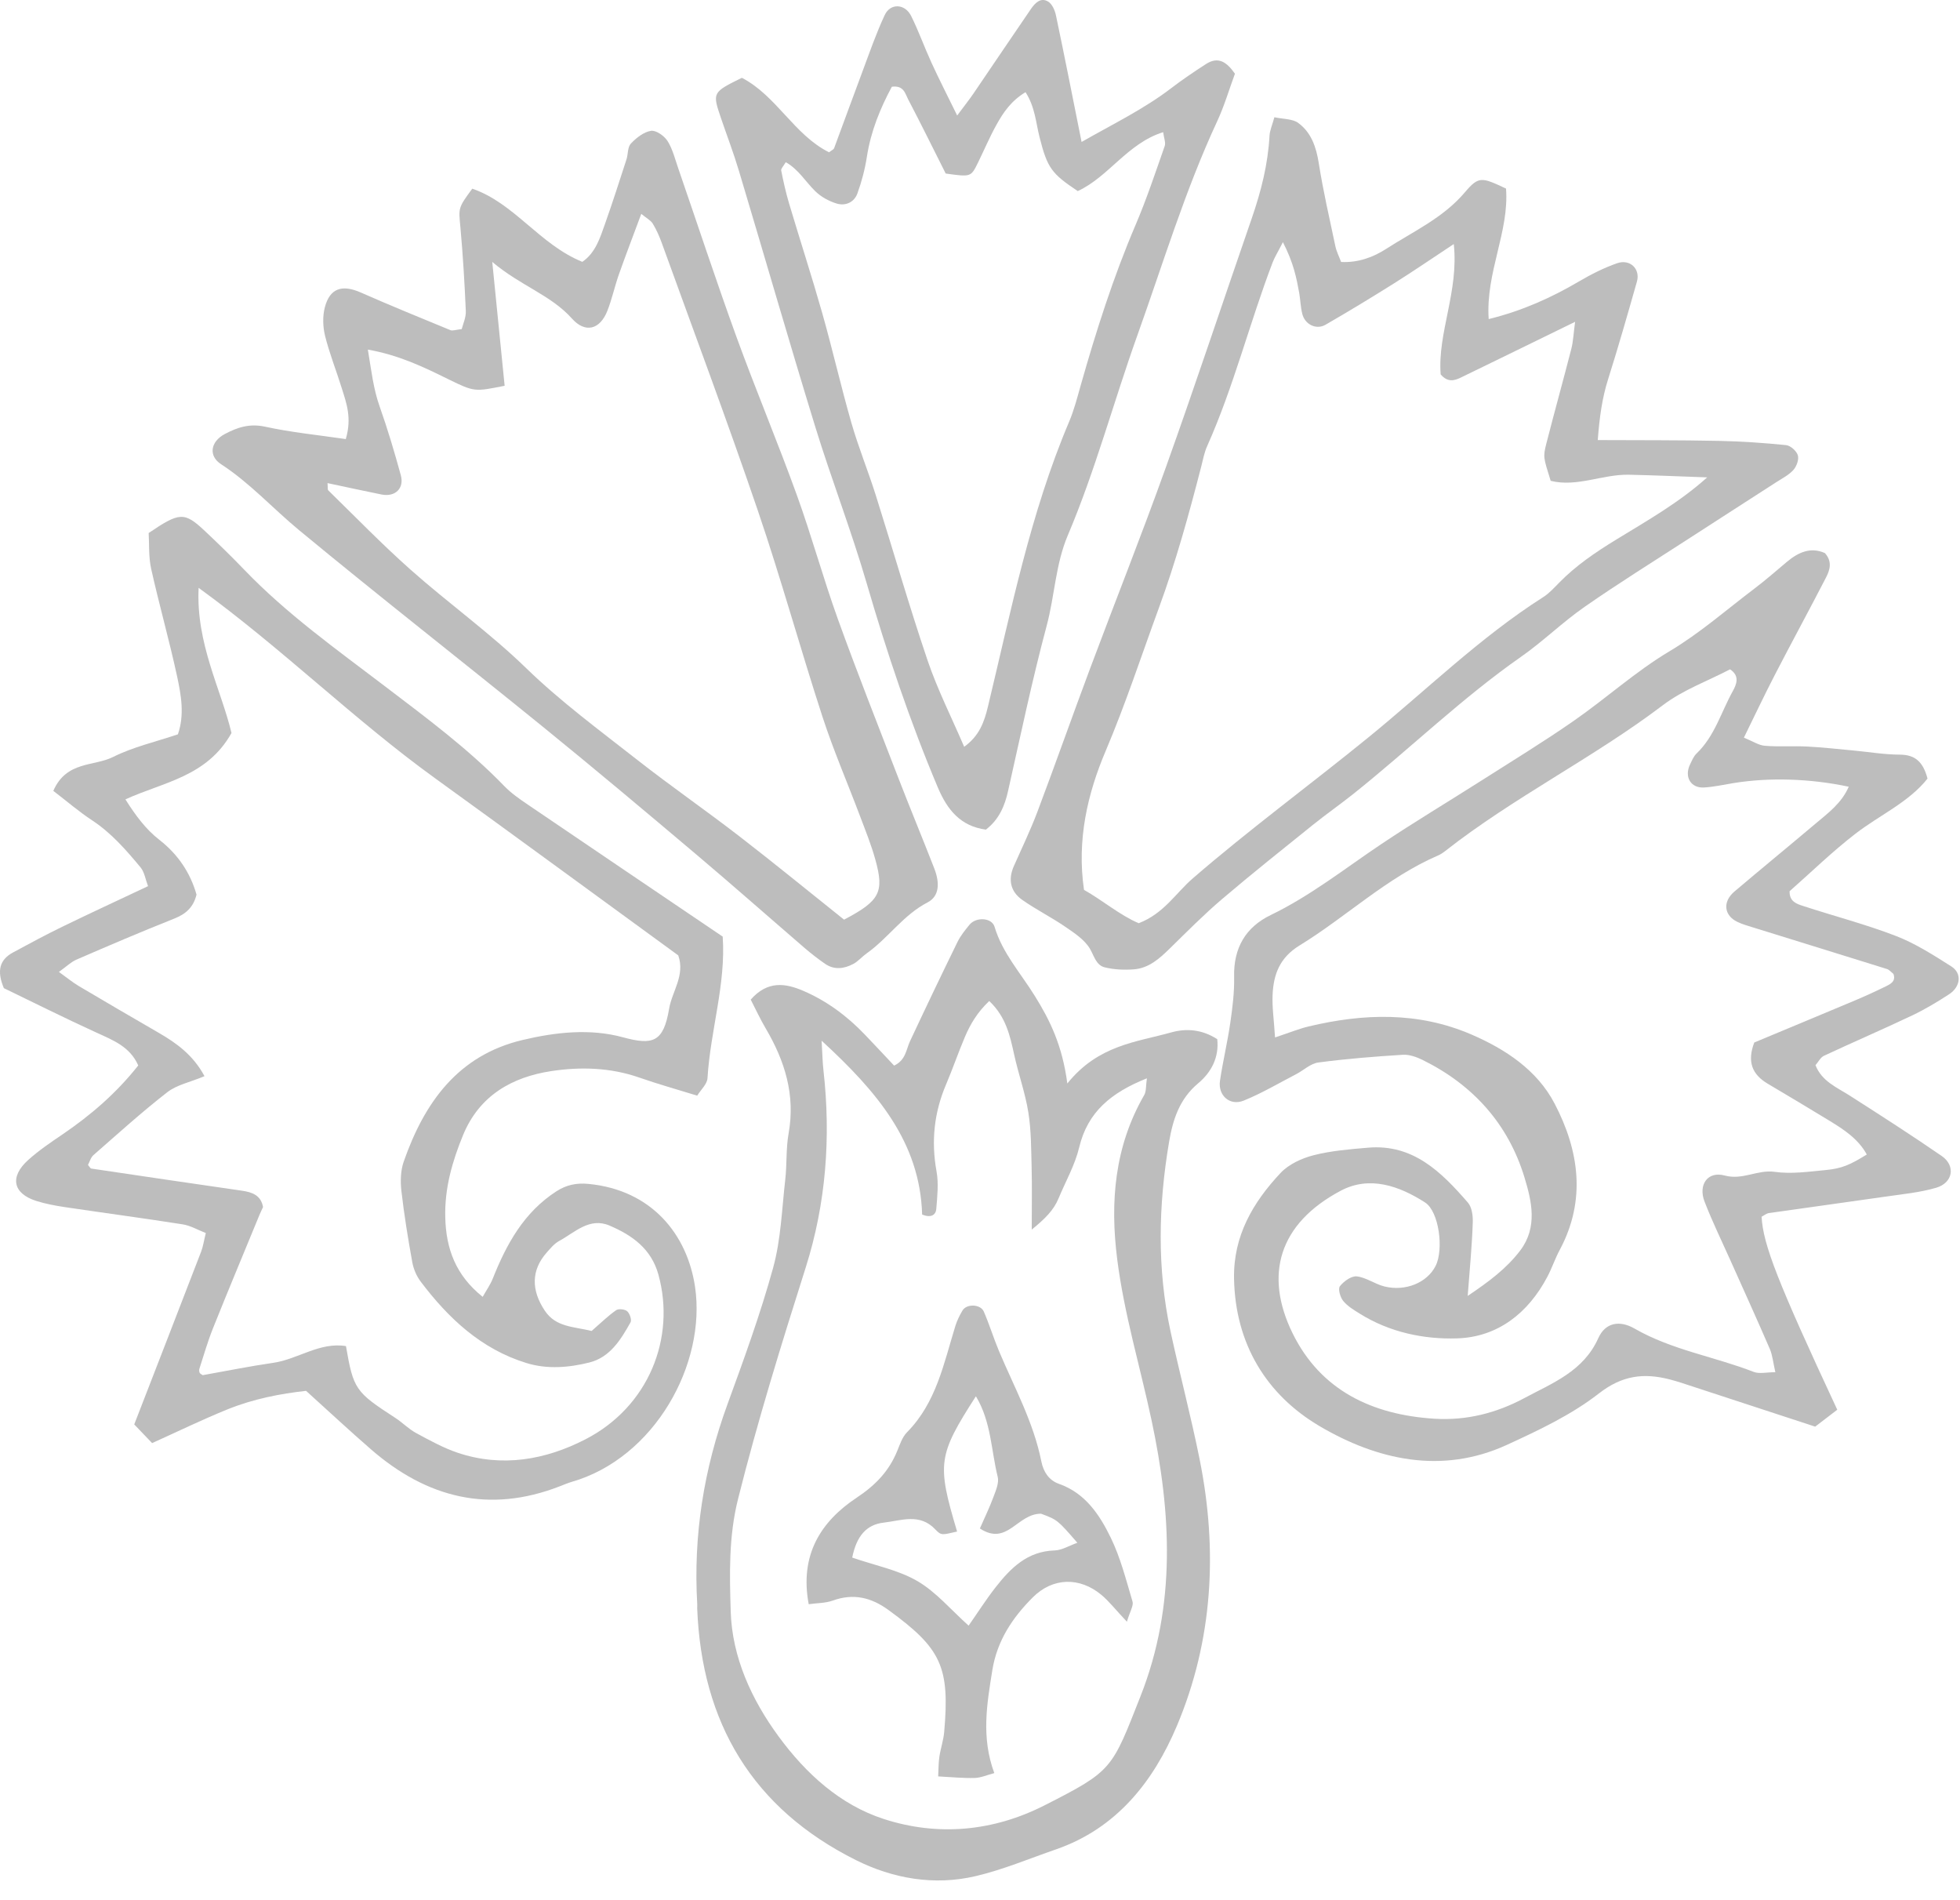 <svg width="98" height="95" viewBox="0 0 98 95" fill="none" xmlns="http://www.w3.org/2000/svg">
<path d="M73.385 64.783C74.432 64.079 75.32 63.421 76.008 62.517C76.894 61.351 76.584 60.046 76.227 58.87C75.415 56.19 73.653 54.232 71.132 52.988C70.828 52.838 70.463 52.708 70.135 52.729C68.726 52.817 67.316 52.929 65.918 53.114C65.529 53.165 65.181 53.504 64.808 53.698C63.938 54.15 63.09 54.653 62.185 55.02C61.493 55.3 60.891 54.763 60.999 54.027C61.142 53.06 61.374 52.105 61.514 51.135C61.626 50.37 61.723 49.592 61.706 48.822C61.674 47.389 62.282 46.349 63.539 45.742C65.527 44.781 67.245 43.415 69.061 42.199C70.703 41.1 72.4 40.086 74.064 39.026C75.611 38.041 77.179 37.084 78.683 36.038C80.306 34.913 81.785 33.564 83.473 32.558C85.007 31.643 86.322 30.482 87.725 29.421C88.284 29 88.81 28.534 89.348 28.084C89.92 27.608 90.531 27.33 91.245 27.648C91.624 28.072 91.496 28.491 91.304 28.864C90.462 30.496 89.584 32.109 88.74 33.741C88.225 34.736 87.748 35.748 87.195 36.875C87.634 37.053 87.932 37.257 88.244 37.282C88.947 37.339 89.66 37.284 90.365 37.32C91.137 37.36 91.905 37.447 92.675 37.518C93.448 37.59 94.218 37.723 94.99 37.725C95.767 37.727 96.159 38.098 96.376 38.922C95.438 40.107 93.99 40.74 92.779 41.673C91.616 42.569 90.559 43.602 89.479 44.553C89.468 45.076 89.841 45.188 90.154 45.289C91.698 45.795 93.281 46.204 94.794 46.788C95.771 47.165 96.676 47.747 97.567 48.312C98.107 48.654 98.035 49.324 97.455 49.703C96.864 50.089 96.252 50.456 95.615 50.76C94.152 51.453 92.665 52.094 91.198 52.779C91.025 52.859 90.92 53.083 90.774 53.249C91.095 54.059 91.836 54.354 92.486 54.769C94.03 55.756 95.573 56.747 97.083 57.786C97.792 58.273 97.653 59.129 96.809 59.376C96.003 59.612 95.15 59.694 94.315 59.814C92.359 60.096 90.401 60.362 88.447 60.642C88.318 60.661 88.202 60.761 88.08 60.824C88.151 62.209 88.89 64.098 91.863 70.473C91.508 70.743 91.133 71.031 90.759 71.318C88.497 70.578 86.294 69.855 84.09 69.134C83.887 69.069 83.684 69.008 83.478 68.955C82.188 68.626 81.11 68.752 79.945 69.659C78.574 70.728 76.938 71.497 75.341 72.231C72.075 73.728 68.838 72.975 65.985 71.297C63.331 69.735 61.761 67.188 61.702 63.916C61.663 61.779 62.649 60.107 64.029 58.636C64.438 58.201 65.088 57.902 65.681 57.75C66.563 57.525 67.49 57.451 68.403 57.373C70.663 57.179 72.073 58.598 73.391 60.113C73.596 60.347 73.653 60.784 73.638 61.121C73.602 62.236 73.495 63.345 73.385 64.783ZM63.752 51.862C64.508 51.611 64.962 51.424 65.432 51.312C68.175 50.658 70.906 50.57 73.554 51.708C75.274 52.448 76.856 53.494 77.73 55.168C78.956 57.514 79.319 59.995 77.985 62.487C77.753 62.919 77.597 63.394 77.367 63.828C76.407 65.647 74.881 66.843 72.853 66.906C71.184 66.959 69.475 66.6 67.987 65.67C67.69 65.485 67.371 65.295 67.156 65.029C67.008 64.846 66.892 64.427 66.996 64.298C67.19 64.051 67.572 63.775 67.842 63.807C68.314 63.862 68.747 64.193 69.222 64.311C70.287 64.572 71.362 64.115 71.781 63.282C72.195 62.464 71.954 60.562 71.252 60.111C69.956 59.279 68.475 58.76 67.032 59.527C63.936 61.174 63.2 63.739 64.63 66.653C66.029 69.497 68.597 70.726 71.716 70.922C73.33 71.023 74.824 70.637 76.21 69.895C77.622 69.138 79.171 68.556 79.916 66.893C80.264 66.117 80.977 65.982 81.73 66.417C83.594 67.488 85.718 67.817 87.687 68.582C87.972 68.691 88.335 68.597 88.767 68.597C88.654 68.099 88.624 67.741 88.489 67.429C87.845 65.938 87.17 64.46 86.508 62.978C86.075 62.011 85.609 61.056 85.227 60.067C84.902 59.228 85.381 58.534 86.233 58.764C87.138 59.009 87.873 58.459 88.736 58.581C89.563 58.699 90.432 58.572 91.276 58.492C92.097 58.416 92.509 58.227 93.34 57.714C92.914 56.936 92.203 56.473 91.479 56.03C90.451 55.402 89.417 54.786 88.383 54.173C87.601 53.709 87.35 53.072 87.713 52.115C89.369 51.424 91.059 50.724 92.747 50.013C93.268 49.794 93.783 49.558 94.29 49.309C94.532 49.189 94.806 49.052 94.671 48.685C94.562 48.601 94.467 48.479 94.347 48.441C92.123 47.745 89.896 47.06 87.67 46.368C87.4 46.284 87.124 46.208 86.871 46.086C86.197 45.765 86.119 45.08 86.719 44.57C88.065 43.428 89.432 42.31 90.781 41.17C91.403 40.645 92.078 40.154 92.437 39.329C90.487 38.914 88.447 38.859 86.668 39.148C86.18 39.228 85.693 39.338 85.204 39.367C84.535 39.407 84.201 38.834 84.505 38.21C84.596 38.022 84.68 37.809 84.826 37.67C85.729 36.808 86.052 35.613 86.63 34.567C86.807 34.247 87.022 33.802 86.503 33.46C85.387 34.044 84.153 34.487 83.155 35.244C79.66 37.894 75.702 39.842 72.254 42.548C72.144 42.635 72.022 42.715 71.893 42.77C69.329 43.879 67.319 45.829 64.974 47.266C63.987 47.871 63.677 48.706 63.63 49.727C63.601 50.344 63.696 50.964 63.752 51.862Z" fill="#BDBDBD"/>
<path d="M2.666 39.536C3.316 38.033 4.698 38.322 5.659 37.839C6.655 37.34 7.777 37.087 8.895 36.709C9.235 35.729 9.056 34.745 8.851 33.794C8.463 32.002 7.959 30.233 7.56 28.444C7.425 27.841 7.467 27.2 7.433 26.647C8.992 25.589 9.216 25.581 10.252 26.552C10.923 27.183 11.582 27.824 12.219 28.488C14.335 30.689 16.808 32.451 19.226 34.291C21.299 35.87 23.402 37.422 25.223 39.305C25.565 39.657 25.981 39.945 26.39 40.222C29.597 42.401 32.811 44.573 36.135 46.822C36.301 49.198 35.518 51.521 35.375 53.899C35.356 54.199 35.039 54.481 34.86 54.772C33.839 54.456 32.895 54.194 31.971 53.87C30.526 53.364 29.021 53.322 27.561 53.545C25.597 53.844 23.963 54.77 23.151 56.749C22.611 58.067 22.227 59.399 22.263 60.854C22.301 62.431 22.786 63.751 24.134 64.83C24.32 64.499 24.516 64.225 24.637 63.921C25.325 62.19 26.196 60.603 27.821 59.553C28.321 59.231 28.827 59.125 29.427 59.184C32.592 59.49 34.364 61.716 34.752 64.328C35.322 68.182 32.739 72.879 28.589 74.078C28.386 74.137 28.19 74.222 27.992 74.299C24.455 75.676 21.339 74.877 18.551 72.455C17.492 71.536 16.466 70.579 15.304 69.529C14.053 69.666 12.668 69.927 11.358 70.461C10.119 70.965 8.914 71.55 7.606 72.141C7.269 71.787 6.946 71.451 6.712 71.207C7.866 68.23 8.967 65.399 10.058 62.566C10.157 62.306 10.195 62.024 10.29 61.64C9.889 61.484 9.524 61.267 9.136 61.206C7.178 60.898 5.213 60.637 3.253 60.346C2.764 60.272 2.272 60.181 1.803 60.032C0.641 59.657 0.474 58.828 1.413 57.985C1.936 57.515 2.527 57.114 3.112 56.718C4.525 55.758 5.806 54.66 6.912 53.263C6.5 52.322 5.656 52.002 4.827 51.622C3.226 50.891 1.649 50.102 0.193 49.398C-0.174 48.528 -0.018 47.973 0.656 47.611C1.464 47.172 2.274 46.738 3.099 46.335C4.487 45.661 5.891 45.011 7.402 44.299C7.271 43.957 7.224 43.599 7.028 43.361C6.306 42.492 5.566 41.64 4.604 41.008C3.956 40.582 3.367 40.074 2.666 39.536ZM29.581 66.535C30.059 66.12 30.41 65.772 30.809 65.496C30.931 65.412 31.245 65.448 31.361 65.551C31.488 65.665 31.596 65.981 31.526 66.105C31.041 66.972 30.498 67.855 29.467 68.112C28.439 68.367 27.367 68.46 26.32 68.138C24.052 67.438 22.419 65.901 21.03 64.062C20.824 63.788 20.674 63.432 20.613 63.093C20.4 61.912 20.206 60.727 20.07 59.536C20.016 59.056 20.028 58.518 20.186 58.069C21.214 55.128 22.89 52.759 26.122 51.991C27.77 51.599 29.496 51.405 31.146 51.854C32.64 52.261 33.174 52.105 33.455 50.431C33.602 49.552 34.265 48.762 33.913 47.76C29.863 44.811 25.82 41.843 21.754 38.906C17.695 35.974 14.122 32.428 9.931 29.386C9.794 32.173 11.052 34.452 11.575 36.644C10.343 38.839 8.165 39.092 6.271 39.962C6.796 40.793 7.3 41.463 7.969 41.984C8.895 42.707 9.512 43.62 9.826 44.72C9.674 45.351 9.296 45.69 8.716 45.92C7.074 46.571 5.45 47.267 3.829 47.969C3.546 48.091 3.312 48.327 2.945 48.587C3.371 48.892 3.641 49.116 3.939 49.293C5.268 50.081 6.606 50.861 7.944 51.635C8.843 52.156 9.661 52.75 10.225 53.798C9.503 54.102 8.838 54.23 8.364 54.601C7.089 55.592 5.889 56.68 4.673 57.744C4.534 57.867 4.481 58.084 4.399 58.236C4.483 58.331 4.519 58.411 4.566 58.417C7.072 58.79 9.581 59.161 12.09 59.522C12.613 59.597 13.048 59.753 13.152 60.342C13.088 60.481 13.027 60.605 12.974 60.732C12.196 62.625 11.404 64.514 10.645 66.413C10.383 67.067 10.189 67.748 9.972 68.418C9.95 68.481 9.955 68.57 9.984 68.627C10.014 68.683 10.092 68.713 10.138 68.745C11.318 68.536 12.483 68.298 13.656 68.129C14.894 67.952 15.977 67.077 17.298 67.292C17.673 69.457 17.766 69.584 19.773 70.886C20.127 71.116 20.431 71.435 20.8 71.635C21.478 72 22.159 72.379 22.885 72.624C25.101 73.368 27.274 72.98 29.266 71.955C32.435 70.326 33.794 66.885 32.921 63.719C32.562 62.418 31.598 61.746 30.477 61.267C29.475 60.839 28.743 61.609 27.958 62.037C27.717 62.167 27.525 62.401 27.34 62.61C26.55 63.498 26.561 64.503 27.236 65.515C27.791 66.352 28.665 66.31 29.581 66.535Z" fill="#BDBDBD"/>
<path d="M53.366 54.164C54.919 52.235 56.82 52.098 58.559 51.611C59.312 51.401 60.097 51.455 60.863 51.949C60.96 52.87 60.561 53.608 59.909 54.154C58.974 54.938 58.647 55.954 58.453 57.09C57.919 60.251 57.847 63.404 58.525 66.55C58.987 68.687 59.55 70.806 59.981 72.95C60.895 77.493 60.648 82 58.846 86.273C57.677 89.048 55.837 91.402 52.79 92.454C51.454 92.916 50.137 93.473 48.768 93.791C46.706 94.272 44.655 93.915 42.794 92.986C37.629 90.407 35.082 86.124 34.86 80.402C34.858 80.333 34.867 80.261 34.862 80.189C34.66 76.753 35.192 73.435 36.373 70.201C37.196 67.945 38.023 65.683 38.658 63.371C39.047 61.958 39.093 60.447 39.262 58.977C39.351 58.208 39.294 57.415 39.431 56.656C39.775 54.731 39.239 53.03 38.281 51.403C38.004 50.933 37.774 50.433 37.536 49.971C38.386 49.004 39.285 49.156 40.157 49.529C41.338 50.035 42.362 50.796 43.25 51.727C43.731 52.231 44.208 52.741 44.706 53.27C45.288 52.996 45.305 52.474 45.499 52.054C46.276 50.393 47.067 48.738 47.873 47.092C48.027 46.778 48.255 46.495 48.479 46.223C48.802 45.831 49.589 45.865 49.728 46.331C50.125 47.659 51.049 48.662 51.749 49.801C52.503 51.011 53.117 52.269 53.366 54.164ZM41.081 52.025C41.123 52.75 41.129 53.136 41.174 53.519C41.551 56.859 41.298 60.168 40.288 63.356C39.072 67.191 37.882 71.025 36.903 74.932C36.428 76.82 36.479 78.716 36.536 80.571C36.608 82.837 37.57 84.954 38.933 86.809C40.296 88.664 42.005 90.224 44.189 90.932C46.898 91.811 49.667 91.554 52.233 90.247C55.649 88.51 55.583 88.453 57.031 84.781C58.82 80.242 58.559 75.6 57.58 71.01C57.008 68.325 56.206 65.683 55.86 62.947C55.497 60.086 55.727 57.312 57.21 54.744C57.32 54.554 57.288 54.285 57.345 53.905C55.558 54.62 54.385 55.581 53.959 57.36C53.748 58.242 53.279 59.062 52.927 59.909C52.682 60.499 52.262 60.919 51.587 61.467C51.587 60.261 51.606 59.304 51.581 58.351C51.557 57.434 51.562 56.504 51.416 55.602C51.26 54.63 50.92 53.69 50.709 52.724C50.5 51.774 50.3 50.834 49.462 50.041C48.867 50.604 48.515 51.2 48.242 51.843C47.913 52.623 47.637 53.426 47.306 54.206C46.706 55.613 46.552 57.046 46.827 58.558C46.936 59.163 46.865 59.81 46.814 60.432C46.789 60.75 46.54 60.891 46.107 60.717C45.999 57.103 43.868 54.586 41.081 52.025Z" fill="#BDBDBD"/>
<path d="M63.719 5.861C64.164 5.958 64.626 5.935 64.913 6.146C65.565 6.626 65.812 7.352 65.939 8.161C66.158 9.55 66.477 10.927 66.768 12.306C66.823 12.569 66.952 12.818 67.055 13.096C67.926 13.14 68.68 12.847 69.306 12.443C70.663 11.568 72.161 10.895 73.248 9.609C73.938 8.793 74.09 8.859 75.301 9.426C75.468 11.587 74.278 13.615 74.434 15.951C76.124 15.535 77.567 14.88 78.958 14.064C79.561 13.71 80.197 13.389 80.855 13.159C81.501 12.934 82.024 13.444 81.847 14.074C81.385 15.702 80.92 17.329 80.41 18.942C80.108 19.893 79.975 20.852 79.888 21.999C81.988 22.009 83.957 21.999 85.925 22.039C87.054 22.062 88.183 22.138 89.306 22.252C89.525 22.275 89.825 22.543 89.892 22.758C89.956 22.966 89.831 23.312 89.671 23.491C89.443 23.747 89.112 23.913 88.814 24.105C87.331 25.064 85.843 26.015 84.362 26.976C82.644 28.089 80.903 29.171 79.224 30.341C78.124 31.106 77.156 32.061 76.059 32.828C73.096 34.898 70.507 37.418 67.694 39.667C67.034 40.194 66.34 40.679 65.679 41.208C64.143 42.444 62.601 43.67 61.1 44.948C60.189 45.724 59.345 46.578 58.488 47.417C57.973 47.92 57.441 48.401 56.692 48.458C56.211 48.494 55.707 48.473 55.241 48.359C54.802 48.254 54.709 47.79 54.496 47.427C54.228 46.976 53.721 46.643 53.268 46.333C52.571 45.854 51.807 45.473 51.115 44.988C50.523 44.573 50.394 43.976 50.691 43.301C51.09 42.399 51.521 41.508 51.869 40.586C52.766 38.208 53.609 35.811 54.5 33.431C55.76 30.062 57.093 26.719 58.304 23.331C59.779 19.21 61.155 15.053 62.588 10.914C63.052 9.571 63.4 8.21 63.476 6.782C63.491 6.519 63.611 6.257 63.719 5.861ZM64.145 12.105C63.877 12.632 63.725 12.871 63.628 13.128C62.472 16.161 61.687 19.328 60.358 22.302C60.214 22.623 60.149 22.979 60.062 23.321C59.448 25.707 58.794 28.079 57.941 30.4C57.066 32.786 56.279 35.196 55.281 37.546C54.378 39.675 53.835 41.982 54.2 44.484C55.135 45.011 55.986 45.747 56.935 46.152C58.193 45.671 58.792 44.642 59.64 43.909C62.474 41.459 65.496 39.241 68.401 36.878C71.305 34.515 73.991 31.867 77.171 29.843C77.464 29.656 77.709 29.381 77.956 29.131C78.804 28.264 79.785 27.602 80.821 26.968C82.357 26.027 83.944 25.134 85.36 23.864C83.976 23.816 82.716 23.759 81.452 23.732C80.133 23.702 78.85 24.366 77.534 24.037C77.171 22.865 77.143 22.857 77.325 22.144C77.726 20.572 78.165 19.007 78.567 17.435C78.662 17.062 78.677 16.665 78.755 16.088C76.717 17.083 74.881 17.983 73.041 18.875C72.721 19.031 72.383 19.128 72.033 18.716C71.872 16.634 72.946 14.576 72.689 12.2C71.579 12.934 70.659 13.564 69.716 14.157C68.581 14.869 67.435 15.567 66.274 16.235C65.812 16.501 65.251 16.223 65.116 15.698C65.029 15.358 65.021 15 64.962 14.652C64.825 13.895 64.679 13.143 64.145 12.105Z" fill="#BDBDBD"/>
<path d="M17.289 21.95C17.602 20.888 17.321 20.152 17.091 19.414C16.819 18.537 16.475 17.679 16.253 16.79C16.142 16.336 16.125 15.807 16.243 15.358C16.496 14.403 17.108 14.213 18.038 14.622C19.52 15.274 21.02 15.887 22.518 16.503C22.63 16.549 22.788 16.484 23.086 16.452C23.151 16.189 23.305 15.868 23.291 15.554C23.229 14.148 23.147 12.742 23.018 11.34C22.932 10.402 22.892 10.406 23.613 9.432C25.726 10.159 26.971 12.217 29.116 13.09C29.775 12.639 30.001 11.896 30.252 11.188C30.629 10.126 30.971 9.051 31.322 7.975C31.408 7.71 31.376 7.353 31.545 7.176C31.815 6.89 32.187 6.597 32.552 6.54C32.805 6.502 33.216 6.793 33.379 7.052C33.636 7.461 33.754 7.961 33.917 8.429C34.885 11.232 35.81 14.051 36.822 16.838C37.787 19.49 38.882 22.093 39.842 24.748C40.583 26.795 41.157 28.903 41.895 30.952C42.853 33.608 43.893 36.237 44.91 38.872C45.497 40.388 46.12 41.889 46.71 43.403C47.008 44.163 46.955 44.813 46.381 45.11C45.159 45.742 44.412 46.898 43.326 47.665C43.096 47.828 42.908 48.059 42.663 48.188C42.207 48.43 41.716 48.498 41.258 48.184C40.908 47.943 40.572 47.682 40.249 47.406C38.435 45.844 36.639 44.256 34.809 42.711C32.271 40.567 29.726 38.429 27.146 36.334C23.084 33.037 18.961 29.816 14.93 26.483C13.629 25.405 12.489 24.14 11.054 23.207C10.413 22.789 10.522 22.083 11.233 21.701C11.86 21.366 12.479 21.16 13.253 21.33C14.555 21.615 15.886 21.744 17.289 21.95ZM16.376 24.151C16.395 24.375 16.374 24.474 16.412 24.512C17.77 25.838 19.094 27.204 20.512 28.464C22.411 30.153 24.483 31.627 26.316 33.408C28.034 35.075 29.982 36.511 31.872 37.993C33.539 39.3 35.284 40.506 36.96 41.8C38.743 43.177 40.486 44.604 42.203 45.974C43.99 45.032 44.22 44.606 43.769 42.977C43.562 42.23 43.269 41.507 42.994 40.78C42.372 39.127 41.667 37.5 41.121 35.822C40.005 32.396 39.049 28.915 37.886 25.507C36.358 21.027 34.696 16.591 33.086 12.139C32.965 11.808 32.822 11.479 32.638 11.18C32.537 11.013 32.33 10.91 32.064 10.691C31.674 11.745 31.294 12.727 30.944 13.72C30.733 14.319 30.6 14.949 30.368 15.539C29.996 16.484 29.26 16.667 28.599 15.927C27.549 14.749 26.046 14.3 24.613 13.094C24.843 15.4 25.038 17.344 25.232 19.285C23.74 19.581 23.729 19.602 22.425 18.961C21.185 18.349 19.946 17.751 18.393 17.477C18.572 18.558 18.672 19.444 18.98 20.314C19.381 21.446 19.724 22.599 20.041 23.759C20.22 24.415 19.758 24.853 19.085 24.722C18.195 24.543 17.306 24.347 16.376 24.151Z" fill="#BDBDBD"/>
<path d="M49.294 41.473C48.028 41.303 47.367 40.487 46.894 39.372C45.489 36.045 44.347 32.634 43.337 29.168C42.567 26.525 41.566 23.946 40.756 21.313C39.45 17.063 38.22 12.788 36.943 8.53C36.679 7.648 36.35 6.788 36.053 5.918C35.612 4.621 35.614 4.621 37.093 3.89C38.821 4.781 39.709 6.746 41.453 7.613C41.596 7.503 41.682 7.471 41.704 7.414C42.189 6.112 42.661 4.805 43.149 3.504C43.495 2.58 43.818 1.644 44.236 0.753C44.518 0.146 45.251 0.179 45.559 0.801C45.936 1.56 46.219 2.363 46.574 3.135C46.953 3.961 47.367 4.771 47.859 5.774C48.217 5.292 48.464 4.984 48.686 4.657C49.642 3.257 50.585 1.849 51.545 0.451C51.748 0.158 52.03 -0.15 52.41 0.08C52.606 0.2 52.743 0.512 52.796 0.761C53.229 2.814 53.634 4.876 54.079 7.096C55.706 6.171 57.217 5.437 58.563 4.406C59.122 3.978 59.707 3.584 60.298 3.202C60.924 2.798 61.344 3.112 61.747 3.685C61.456 4.474 61.218 5.289 60.865 6.05C59.253 9.518 58.154 13.172 56.869 16.762C55.679 20.086 54.771 23.508 53.391 26.759C52.773 28.217 52.737 29.777 52.336 31.272C51.606 34 51.028 36.768 50.408 39.523C50.239 40.303 49.937 40.982 49.294 41.473ZM48.209 37.333C48.967 36.783 49.209 36.104 49.397 35.322C50.555 30.517 51.515 25.656 53.459 21.075C53.706 20.491 53.864 19.869 54.037 19.258C54.809 16.541 55.664 13.855 56.776 11.251C57.327 9.961 57.772 8.624 58.236 7.298C58.295 7.13 58.196 6.902 58.158 6.607C56.375 7.164 55.428 8.846 53.887 9.552C52.579 8.677 52.368 8.407 51.975 6.847C51.792 6.122 51.754 5.353 51.277 4.608C50.547 5.047 50.159 5.633 49.821 6.242C49.479 6.858 49.203 7.511 48.893 8.144C48.544 8.852 48.542 8.85 47.285 8.675C46.675 7.463 46.052 6.196 45.398 4.948C45.259 4.68 45.187 4.256 44.592 4.337C44.014 5.41 43.541 6.561 43.345 7.832C43.248 8.456 43.086 9.078 42.87 9.67C42.71 10.115 42.271 10.311 41.828 10.174C41.446 10.056 41.052 9.841 40.767 9.563C40.277 9.084 39.921 8.462 39.288 8.108C39.174 8.306 39.043 8.428 39.06 8.521C39.169 9.073 39.292 9.626 39.452 10.165C39.996 11.991 40.587 13.804 41.108 15.638C41.626 17.462 42.045 19.315 42.569 21.136C42.919 22.355 43.404 23.537 43.786 24.747C44.658 27.507 45.455 30.292 46.384 33.03C46.882 34.491 47.587 35.88 48.209 37.333Z" fill="#BDBDBD"/>
<path d="M56.345 81.07C55.746 80.433 55.444 80.041 55.073 79.731C53.982 78.821 52.636 78.855 51.636 79.856C50.625 80.868 49.853 82.019 49.616 83.497C49.348 85.177 49.051 86.84 49.715 88.638C49.346 88.735 49.044 88.872 48.736 88.881C48.175 88.898 47.612 88.839 46.909 88.803C46.928 88.455 46.922 88.137 46.968 87.825C47.029 87.409 47.173 87.002 47.209 86.585C47.496 83.315 47.061 82.405 44.423 80.484C43.558 79.854 42.668 79.641 41.636 80.014C41.277 80.143 40.87 80.134 40.435 80.195C39.975 77.731 41.035 76.061 42.845 74.862C43.776 74.244 44.451 73.54 44.862 72.532C44.995 72.205 45.116 71.837 45.352 71.598C46.816 70.116 47.19 68.156 47.77 66.279C47.852 66.014 47.981 65.757 48.122 65.516C48.327 65.164 49.03 65.188 49.192 65.569C49.471 66.216 49.678 66.893 49.95 67.542C50.716 69.359 51.678 71.099 52.068 73.061C52.17 73.572 52.44 73.999 52.95 74.179C54.265 74.642 54.978 75.722 55.533 76.86C56.025 77.866 56.303 78.979 56.626 80.06C56.687 80.265 56.506 80.535 56.345 81.07ZM42.611 77.864C43.771 78.264 44.919 78.484 45.869 79.038C46.806 79.584 47.542 80.471 48.431 81.266C48.893 80.606 49.308 79.953 49.781 79.348C50.534 78.386 51.37 77.547 52.729 77.507C53.092 77.497 53.45 77.271 53.868 77.124C52.874 75.979 52.874 75.979 52.053 75.671C50.853 75.665 50.37 77.307 48.994 76.409C49.237 75.855 49.479 75.357 49.669 74.843C49.789 74.518 49.96 74.13 49.886 73.829C49.555 72.503 49.562 71.071 48.795 69.8C46.892 72.762 46.84 73.162 47.855 76.563C47.133 76.723 47.069 76.782 46.776 76.466C45.991 75.625 45.063 76.017 44.187 76.116C43.328 76.215 42.83 76.776 42.611 77.864Z" fill="#BDBDBD"/>
</svg>
